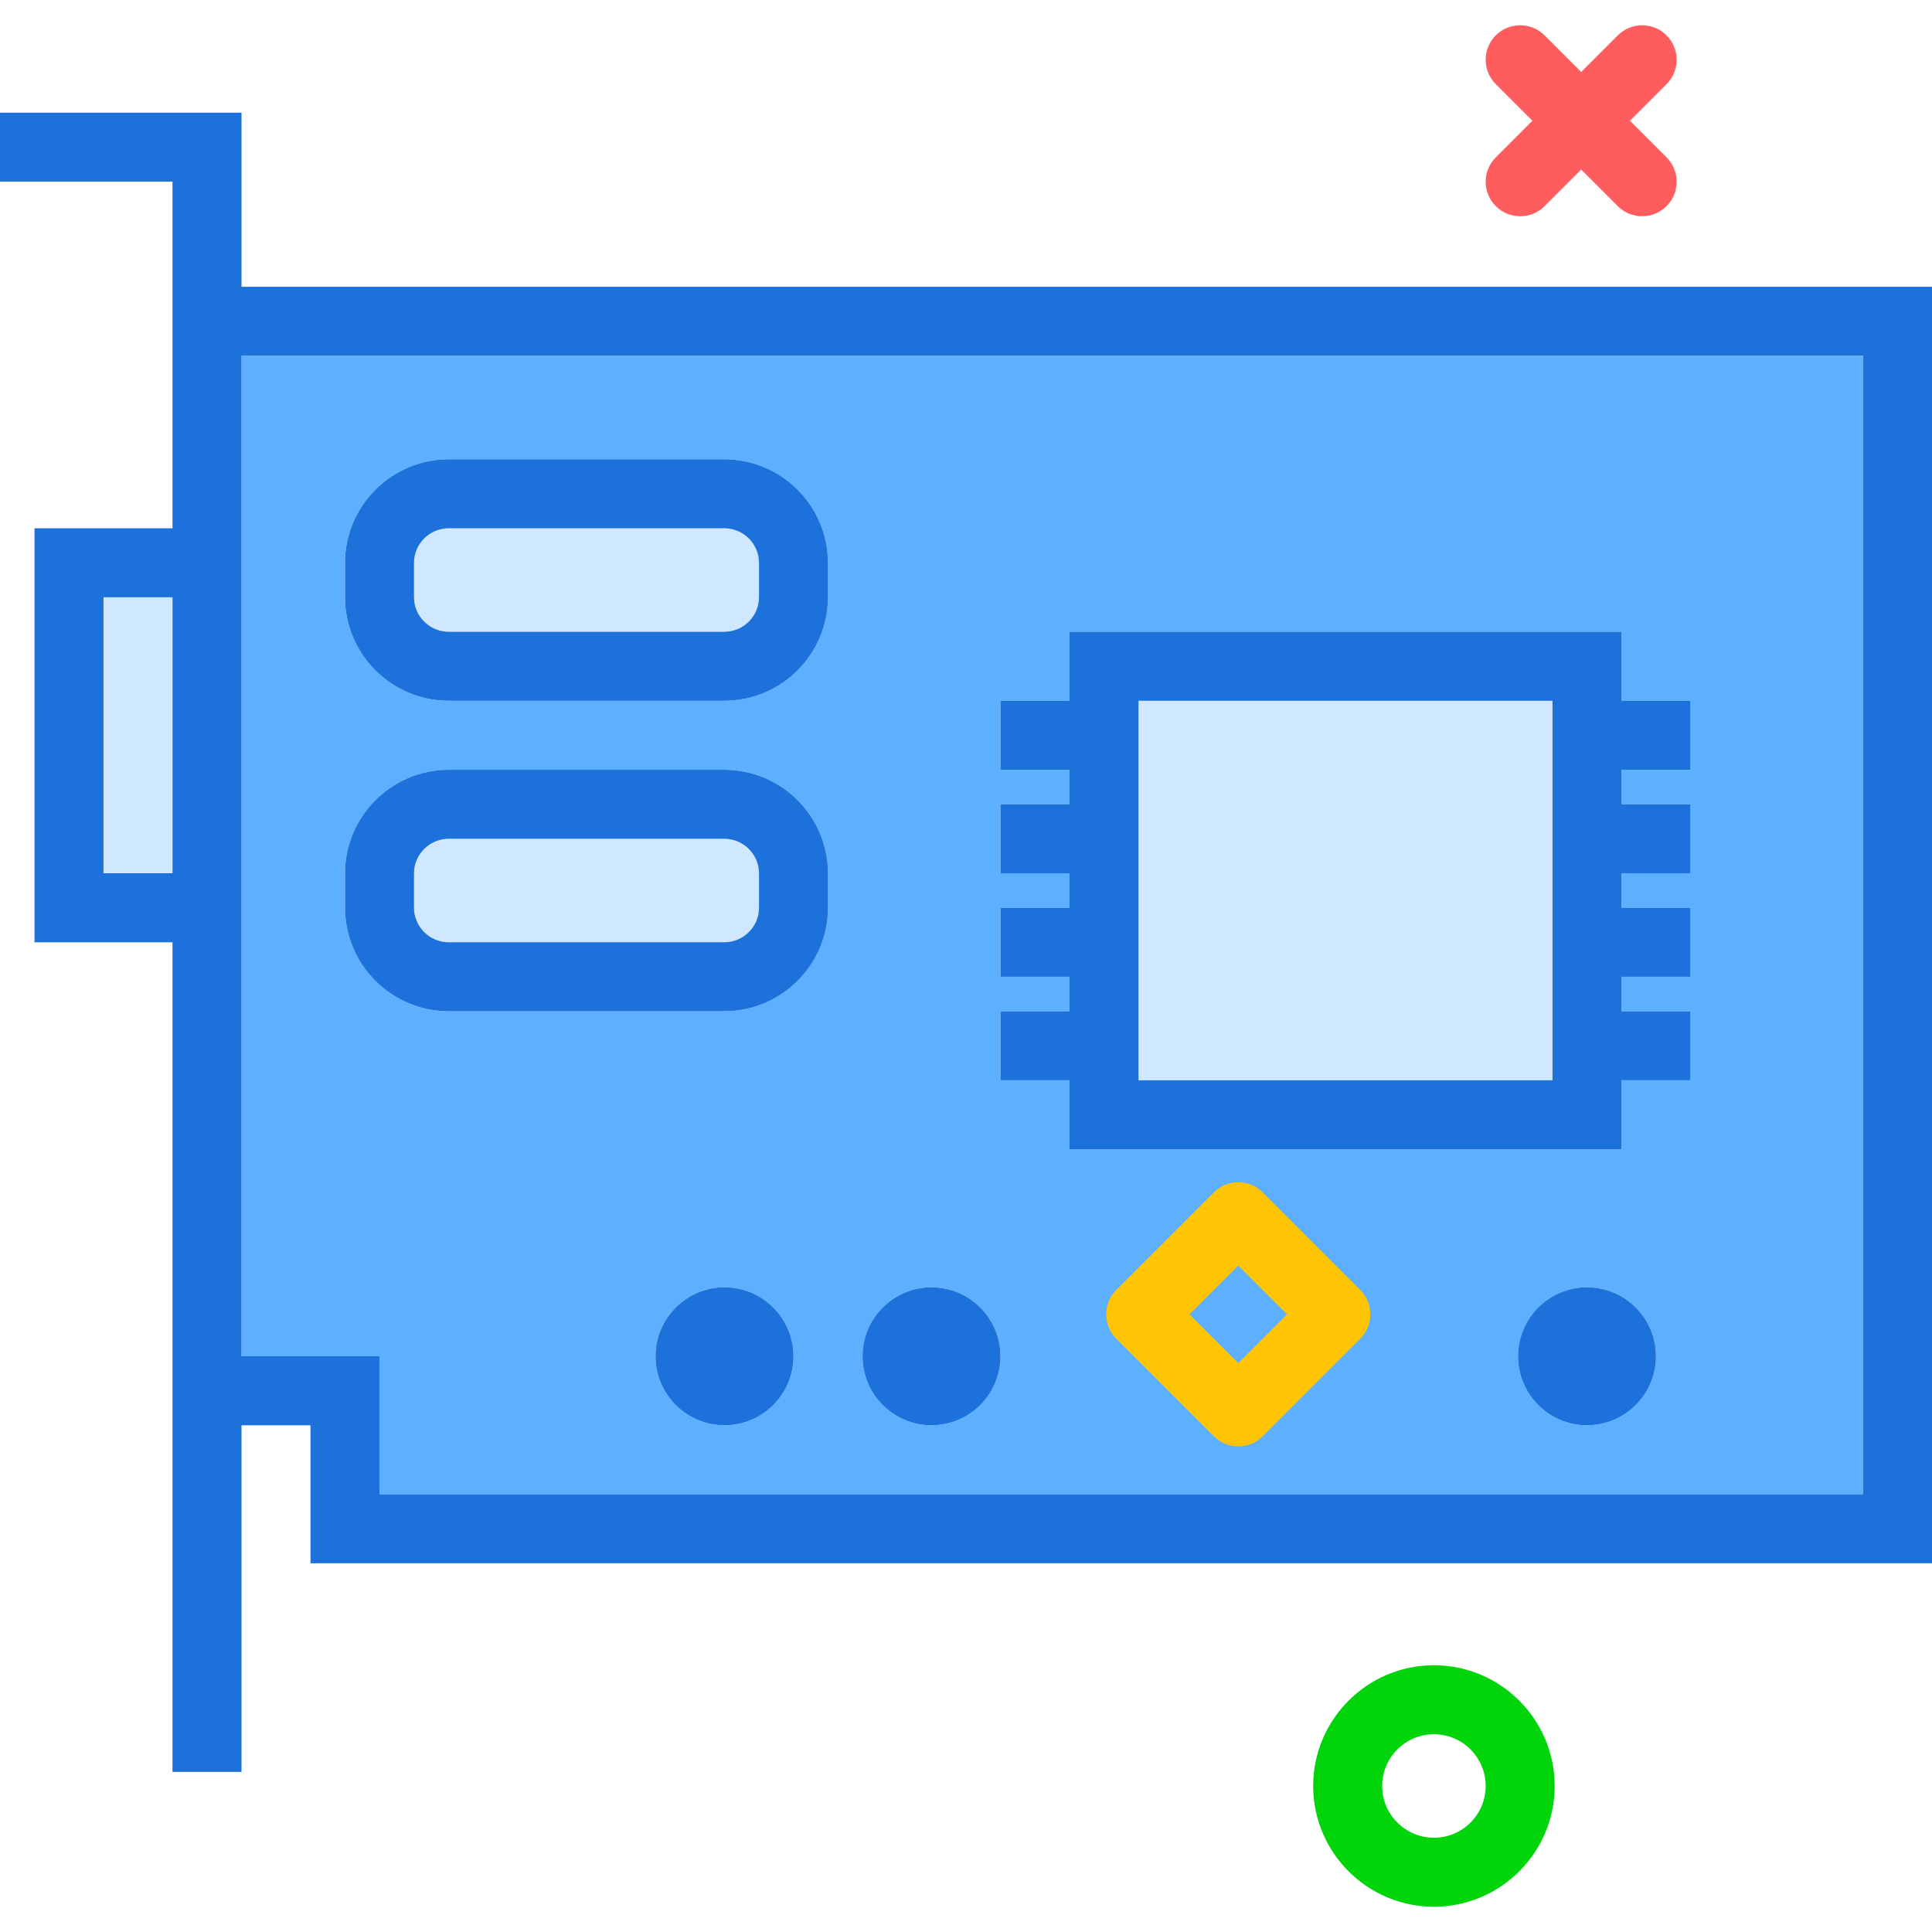 <?xml version="1.0" encoding="utf-8"?>
<!-- Uploaded to: SVG Repo, www.svgrepo.com, Generator: SVG Repo Mixer Tools -->
<svg xmlns="http://www.w3.org/2000/svg" xmlns:xlink="http://www.w3.org/1999/xlink" version="1.1" id="videocard"  viewBox="0 0 224 218.143" enable-background="new 0 0 224 218.143" xml:space="preserve" width="512" height="512">
<g>
	<polygon fill="#D0E8FF" points="180,122.32 180,114.32 180,110.32 180,102.32 180,98.32 180,90.32 180,86.32    180,78.32 132,78.32 132,86.32 132,90.32 132,98.32 132,102.32 132,110.32 132,114.32 132,122.32  "/>
	<rect x="12" y="66.32" fill="#D0E8FF" width="8" height="32"/>
	<path fill="#D0E8FF" d="M52.035,70.32h31.93c2.227,0,4.035-1.805,4.035-4.019v-3.961   c0-2.215-1.809-4.019-4.035-4.019H52.035C49.809,58.32,48,60.125,48,62.34v3.961   C48,68.516,49.809,70.32,52.035,70.32z"/>
	<path fill="#D0E8FF" d="M52.035,106.32h31.93c2.227,0,4.035-1.805,4.035-4.019v-3.961   c0-2.215-1.809-4.019-4.035-4.019H52.035C49.809,94.32,48,96.125,48,98.34v3.961   C48,104.516,49.809,106.32,52.035,106.32z"/>
	<path fill="#5CB0FF" d="M28,58.32v48v48h16v16h172v-132H28V58.32z M84,162.32c-4.41,0-8-3.59-8-8s3.59-8,8-8   s8,3.59,8,8S88.41,162.32,84,162.32z M184,162.32c-4.41,0-8-3.59-8-8s3.59-8,8-8s8,3.59,8,8   S188.41,162.32,184,162.32z M116,114.32h8v-4h-8v-8h8v-4h-8v-8h8v-4h-8v-8h8v-8h64v8h8v8h-8v4h8v8h-8v4h8v8h-8v4h8v8h-8v8   h-64v-8h-8V114.32z M108,146.32c4.41,0,8,3.59,8,8s-3.59,8-8,8s-8-3.59-8-8S103.59,146.32,108,146.32z    M40,62.34c0-6.629,5.398-12.02,12.035-12.02h31.93C90.602,50.32,96,55.711,96,62.34v3.961   c0,6.629-5.398,12.02-12.035,12.02H52.035C45.398,78.32,40,72.93,40,66.301V62.34z M40,98.34   c0-6.629,5.398-12.02,12.035-12.02h31.93C90.602,86.32,96,91.711,96,98.34v3.961   c0,6.629-5.398,12.02-12.035,12.02H52.035c-6.637,0-12.035-5.391-12.035-12.02V98.34z"/>
	<path fill="#1C71DA" d="M28,30.32V10.133H0v8h20v12.188v28H4v48h16v56v40.188h8v-40.188h8v16h188v-148H28z M12,98.32v-32h8   v32H12z M216,170.32H44v-16H28v-48v-48v-20h188V170.32z"/>
	<path fill="#1C71DA" d="M52.035,78.32h31.93C90.602,78.32,96,72.93,96,66.301v-3.961   c0-6.629-5.398-12.02-12.035-12.02H52.035C45.398,50.32,40,55.711,40,62.34v3.961   C40,72.93,45.398,78.32,52.035,78.32z M48,62.34c0-2.215,1.809-4.019,4.035-4.019h31.93   c2.227,0,4.035,1.805,4.035,4.019v3.961c0,2.215-1.809,4.019-4.035,4.019H52.035   c-2.227,0-4.035-1.805-4.035-4.019V62.34z"/>
	<path fill="#1C71DA" d="M52.035,114.32h31.93c6.637,0,12.035-5.391,12.035-12.02v-3.961   c0-6.629-5.398-12.02-12.035-12.02H52.035C45.398,86.32,40,91.711,40,98.34v3.961   C40,108.93,45.398,114.32,52.035,114.32z M48,98.34c0-2.215,1.809-4.019,4.035-4.019h31.93   c2.227,0,4.035,1.805,4.035,4.019v3.961c0,2.215-1.809,4.019-4.035,4.019H52.035   c-2.227,0-4.035-1.805-4.035-4.019V98.34z"/>
	<path fill="#1C71DA" d="M124,130.32h64v-8h8v-8h-8v-4h8v-8h-8v-4h8v-8h-8v-4h8v-8h-8v-8h-64v8h-8v8h8v4h-8v8h8v4h-8v8h8v4h-8v8h8   V130.32z M132,110.32v-8v-4v-8v-4v-8h48v8v4v8v4v8v4v8h-48v-8V110.32z"/>
	<path fill="#1C71DA" d="M84,146.32c-4.41,0-8,3.59-8,8s3.59,8,8,8s8-3.59,8-8S88.41,146.32,84,146.32z"/>
	<path fill="#1C71DA" d="M108,162.32c4.41,0,8-3.59,8-8s-3.59-8-8-8s-8,3.59-8,8S103.59,162.32,108,162.32z"/>
	<path fill="#1C71DA" d="M184,146.32c-4.41,0-8,3.59-8,8s3.59,8,8,8s8-3.59,8-8S188.41,146.32,184,146.32z"/>
</g>
<path fill="#FF5D5D" d="M176.252,22.145c-1.023,0-2.048-0.391-2.828-1.172c-1.562-1.562-1.562-4.095,0-5.656  l14.143-14.143c1.56-1.562,4.096-1.562,5.656,0c1.562,1.562,1.562,4.095,0,5.656l-14.143,14.143  C178.3,21.754,177.275,22.145,176.252,22.145z"/>
<path fill="#FF5D5D" d="M190.394,22.143c-1.023,0-2.048-0.391-2.828-1.172L173.424,6.828  c-1.562-1.562-1.562-4.095,0-5.656c1.56-1.562,4.096-1.562,5.656,0l14.143,14.143  c1.562,1.562,1.562,4.095,0,5.656C192.442,21.752,191.418,22.143,190.394,22.143z"/>
<path fill="#00D40B" d="M166.252,218.143c-7.72,0-14-6.28-14-14s6.28-14,14-14s14,6.28,14,14  S173.972,218.143,166.252,218.143z M166.252,198.143c-3.309,0-6,2.691-6,6s2.691,6,6,6s6-2.691,6-6  S169.56,198.143,166.252,198.143z"/>
<path fill="#FFC504" d="M143.566,164.769c-1.023,0-2.047-0.391-2.828-1.172l-11.315-11.313  c-0.75-0.75-1.172-1.768-1.172-2.828s0.422-2.078,1.172-2.828l11.315-11.313c1.562-1.562,4.094-1.562,5.656,0  l11.313,11.313c1.562,1.562,1.562,4.095,0,5.656l-11.313,11.313C145.614,164.379,144.59,164.769,143.566,164.769z   M137.909,149.456l5.657,5.657l5.656-5.657l-5.656-5.657L137.909,149.456z"/>
</svg>
